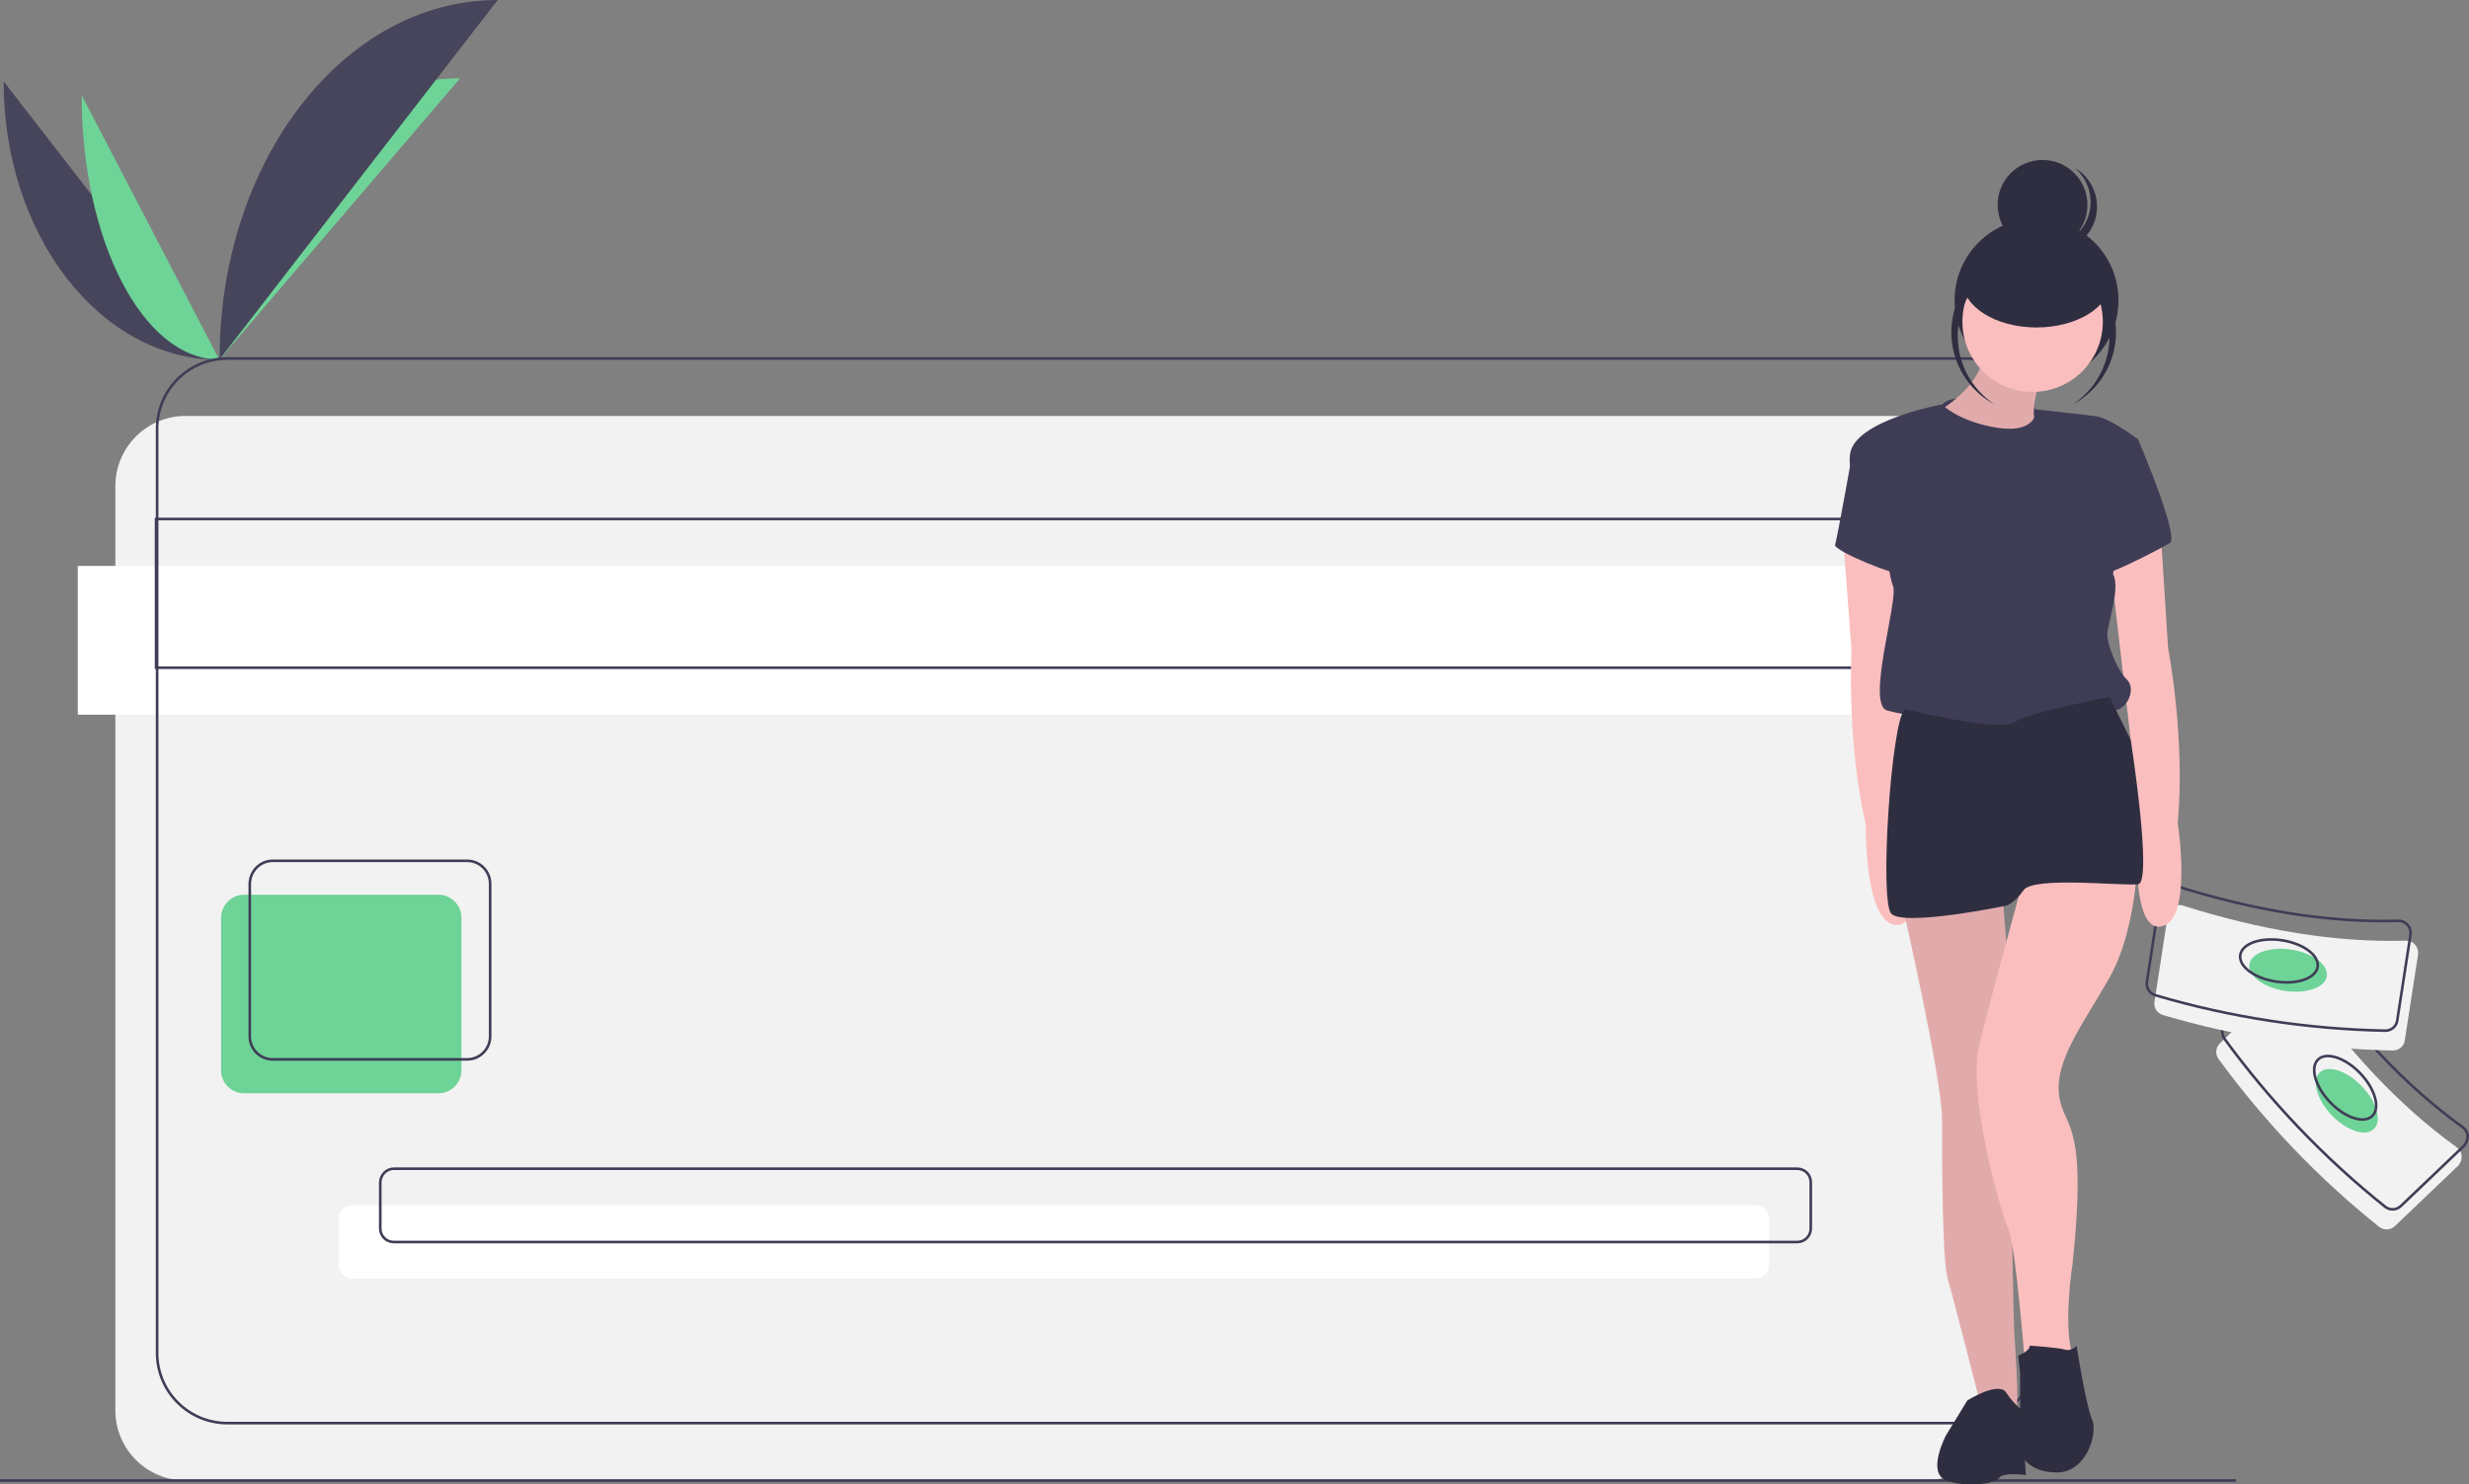 <?xml version="1.0" encoding="utf-8"?>
<!-- Generator: Adobe Illustrator 24.3.0, SVG Export Plug-In . SVG Version: 6.00 Build 0)  -->
<svg version="1.1" id="e7488108-d109-4f1a-9adc-e459030aba2c"
	 xmlns="http://www.w3.org/2000/svg" xmlns:xlink="http://www.w3.org/1999/xlink" x="0px" y="0px" viewBox="0 0 946 568.9"
	 style="enable-background:new 0 0 946 568.9;" xml:space="preserve">
<rect x="0" y="0" width="946" height="568.9" fill="#808080" stroke="none"/>
<style type="text/css">
	.st0{fill:#46455B;}
	.st1{fill:#6ED397;}
	.st2{fill:#F2F2F2;}
	.st3{fill:#FFFFFF;}
	.st4{fill:none;stroke:#3F3D56;stroke-miterlimit:10;}
	.st5{fill:#2F2E41;}
	.st6{fill:#3F3D56;}
	.st7{fill:#FBBEBE;}
	.st8{opacity:0.1;enable-background:new    ;}
</style>
<path class="st0" d="M1.4,31.2c0,59,37,106.7,82.7,106.7"/>
<path class="st1" d="M84.1,137.8C84.1,78.2,125.3,30,176.3,30"/>
<path class="st1" d="M31.3,36.5c0,56,23.6,101.3,52.7,101.3"/>
<path class="st0" d="M84.1,137.8C84.1,61.6,131.8,0,190.7,0"/>
<path class="st2" d="M71.1,159.4h666.2c14.8,0,26.9,12,26.9,26.9v354.2c0,14.8-12,26.9-26.9,26.9H71.1c-14.8,0-26.9-12-26.9-26.9
	V186.3C44.2,171.4,56.3,159.4,71.1,159.4z"/>
<rect x="29.8" y="216.9" class="st3" width="720" height="57"/>
<path class="st3" d="M134.9,461.9h537.7c2.9,0,5.2,2.3,5.2,5.2v17.7c0,2.9-2.3,5.2-5.2,5.2H134.9c-2.9,0-5.2-2.3-5.2-5.2v-17.7
	C129.8,464.2,132.1,461.9,134.9,461.9z"/>
<path class="st4" d="M87.1,137.4h666.2c14.8,0,26.9,12,26.9,26.9v354.2c0,14.8-12,26.9-26.9,26.9H87.1c-14.8,0-26.9-12-26.9-26.9
	V164.3C60.2,149.4,72.3,137.4,87.1,137.4z"/>
<rect x="59.8" y="198.9" class="st4" width="720" height="57"/>
<path class="st1" d="M93.5,342.9H168c4.8,0,8.8,3.9,8.8,8.8v58.5c0,4.8-3.9,8.8-8.8,8.8H93.5c-4.8,0-8.8-3.9-8.8-8.8v-58.5
	C84.8,346.8,88.7,342.9,93.5,342.9z"/>
<path class="st4" d="M104.5,329.9H179c4.8,0,8.8,3.9,8.8,8.8v58.5c0,4.8-3.9,8.8-8.8,8.8h-74.5c-4.8,0-8.8-3.9-8.8-8.8v-58.5
	C95.8,333.8,99.7,329.9,104.5,329.9z"/>
<path class="st4" d="M150.9,447.9h537.7c2.9,0,5.2,2.3,5.2,5.2v17.7c0,2.9-2.3,5.2-5.2,5.2H150.9c-2.9,0-5.2-2.3-5.2-5.2v-17.7
	C145.8,450.2,148.1,447.9,150.9,447.9z"/>
<line class="st4" x1="0" y1="567.4" x2="856.7" y2="567.4"/>
<path class="st2" d="M941.8,446.8l-24.2,23.1c-1.7,1.6-4.2,1.7-6,0.3c-23.3-18.6-44-40.3-61.6-64.4c-1.3-1.9-1.1-4.4,0.6-6
	l24.3-23.2c1.8-1.7,4.7-1.7,6.5,0.1c0.2,0.2,0.3,0.3,0.4,0.5c17.7,25.3,37.4,46.6,59.5,62.5c2.1,1.5,2.5,4.3,1,6.4
	C942.2,446.4,942,446.6,941.8,446.8z"/>
<path class="st4" d="M944.1,439.1l-24.2,23.1c-1.7,1.6-4.2,1.7-6,0.3c-23.3-18.6-44-40.3-61.6-64.4c-1.3-1.9-1.1-4.4,0.6-6
	l24.3-23.2c1.8-1.7,4.7-1.7,6.5,0.1c0.2,0.2,0.3,0.3,0.4,0.5c17.7,25.3,37.4,46.6,59.5,62.5c2.1,1.5,2.5,4.3,1,6.4
	C944.5,438.7,944.3,438.9,944.1,439.1z"/>
<ellipse transform="matrix(0.723 -0.691 0.691 0.723 -41.913 738.336)" class="st1" cx="898.9" cy="421.4" rx="8" ry="15"/>
<ellipse transform="matrix(0.723 -0.691 0.691 0.723 -38.647 736.546)" class="st4" cx="898.3" cy="416.4" rx="8" ry="15"/>
<path class="st2" d="M926.5,365.7l-5.1,33c-0.3,2.3-2.3,3.9-4.6,3.9c-29.8-0.6-59.4-5.1-88.1-13.6c-2.2-0.7-3.6-2.8-3.2-5.1
	l5.1-33.2c0.4-2.5,2.7-4.2,5.2-3.8c0.2,0,0.5,0.1,0.7,0.2c29.5,9.3,58,14.2,85.3,13.4c2.5-0.1,4.6,1.9,4.7,4.4
	C926.5,365.1,926.5,365.4,926.5,365.7z"/>
<path class="st4" d="M923.6,358.1l-5.1,33c-0.3,2.3-2.3,3.9-4.6,3.9c-29.8-0.6-59.4-5.1-88.1-13.6c-2.2-0.7-3.6-2.8-3.2-5.1
	l5.1-33.2c0.4-2.5,2.7-4.2,5.2-3.8c0.2,0,0.5,0.1,0.7,0.2c29.5,9.3,58,14.2,85.3,13.4c2.5-0.1,4.6,1.9,4.7,4.4
	C923.6,357.6,923.6,357.9,923.6,358.1z"/>
<ellipse transform="matrix(0.152 -0.988 0.988 0.152 376.257 1181.837)" class="st1" cx="877" cy="371.6" rx="8" ry="15"/>
<ellipse transform="matrix(0.152 -0.988 0.988 0.152 376.825 1175.351)" class="st4" cx="873.5" cy="368" rx="8" ry="15"/>
<circle class="st5" cx="782.6" cy="78.5" r="17.2"/>
<path class="st5" d="M797.8,87.4c5.2-7.2,4-17.2-2.8-23c0.4,0.3,0.8,0.5,1.3,0.8c7.7,5.5,9.5,16.3,4,24c-5.5,7.7-16.3,9.5-24,4
	c-0.4-0.3-0.8-0.6-1.2-0.9C782.7,96.7,792.6,94.6,797.8,87.4z"/>
<circle class="st5" cx="780.3" cy="115.1" r="31.4"/>
<path class="st6" d="M786.3,162.9c0-0.7-6-6-6-6s-29.9-8.2-35.8-2.2c-3.5,3.3-4.4,8.4-2.2,12.7l27.6,8.2L786.3,162.9z"/>
<path class="st7" d="M782.2,143.8c0,0-6.7,18.7,0,20.2s-35.8,8.2-35.8,8.2l-6.7-12.7c0,0,23.2-11.9,20.2-28.4L782.2,143.8z"/>
<path class="st8" d="M782.2,143.8c0,0-6.7,18.7,0,20.2s-35.8,8.2-35.8,8.2l-6.7-12.7c0,0,23.2-11.9,20.2-28.4L782.2,143.8z"/>
<path class="st7" d="M705.9,202.1l3.5,47c0,0-1.9,35,5.5,67.1c0,0-0.7,38.5,12.1,38.3s2-45.5,2-45.5l-2.1-97L705.9,202.1z"/>
<path class="st7" d="M827.7,201.3l3,47c0,0,6.7,34.4,3.7,67.2c0,0,6,38.1-6.7,39.6s-8.2-44.8-8.2-44.8L808.3,214L827.7,201.3z"/>
<path class="st7" d="M767.2,342.5c0,0,6.7,77.7,4.5,82.1s0,85.1,0,85.1s2.2,30.6,0.7,30.6s-14.2-4.5-14.2-4.5s-9.7-38.1-11.9-45.6
	s-2.2-45.6-2.2-61.2s-14.9-80.7-14.9-80.7L767.2,342.5z"/>
<path class="st8" d="M767.2,342.5c0,0,6.7,77.7,4.5,82.1s0,85.1,0,85.1s2.2,30.6,0.7,30.6s-14.2-4.5-14.2-4.5s-9.7-38.1-11.9-45.6
	s-2.2-45.6-2.2-61.2s-14.9-80.7-14.9-80.7L767.2,342.5z"/>
<path class="st5" d="M753.8,536.7c0,0,11.9-7.5,14.9-3c1.6,2.5,3.6,4.8,6,6.7l1.5,24.9c0,0-8.7-1.2-10.2,1.1s-12.9,3.9-20.4,0.9
	s0-17.2,0-17.2L753.8,536.7z"/>
<path class="st7" d="M818.8,332.3c0,0-0.8,25.1-10.5,42.3s-20.9,31.4-19.4,44.8s11.2,8.2,5.2,65c0,0-3.7,23.2,0,35.1
	s-17.9,7.5-17.9,7.5s-3.7-49.3-6.7-56s-15.7-51.5-11.2-70.2s17.9-67.2,17.9-67.2L818.8,332.3z"/>
<path class="st5" d="M777.7,515.7c0,0,10.5,0.7,13.4,1.5c1.7,0.5,3.4-0.1,4.5-1.5c0,0,3.7,23.2,6,28.4s-2.2,20.2-13.4,20.2
	s-14.2-6.7-14.2-9v-29.1l-0.7-6.7C773.2,519.5,777.7,518,777.7,515.7z"/>
<circle class="st7" cx="778.8" cy="123.3" r="26.9"/>
<path class="st6" d="M780.3,156.9c0,0,0.4,9.3-14.6,7.1s-21.7-9-21.7-9s-32.9,6-35.1,18.7s14.2,32.1,14.2,32.1s0,13.4,2.2,18.7
	s-10.5,45.6-2.2,47.8s13.4,2.2,29.9,6s33.6,4.5,38.8,0s12.7-6,17.9-6s9-8.2,5.2-11.9s-7.5-13.4-7.5-17.2s5.2-17.9,2.2-23.2l9.7-51.5
	c0,0-10.5-8.2-16.4-9S780.3,156.9,780.3,156.9z"/>
<path class="st6" d="M813.5,167.7l5.6,0.4c0,0,16.1,37.7,12.3,40s-23.9,12.7-26.1,11.9S813.5,167.7,813.5,167.7z"/>
<path class="st6" d="M716.5,170.7l-6.3,0.4c0,0-6.3,35.5-7.1,37.7s24.6,12.7,26.9,11.2S716.5,170.7,716.5,170.7z"/>
<path class="st5" d="M808.3,267.1l8.1,16.5c0,0,8.5,54.6,2.8,55.3s-40-3.1-43.8,2.2s-6.7,6-6.7,6s-39.6,8.2-44.1,3s0-73.2,5.2-78.4
	c0,0,36.6,9,41.8,5.2S808.3,267.1,808.3,267.1z"/>
<path class="st5" d="M795.1,100.4c0.4,0.3,0.8,0.5,1.3,0.8c-15.2-8.2-34.3-2.5-42.5,12.7c-7.7,14.2-3.3,32,10.2,41
	c-0.4-0.2-0.9-0.5-1.3-0.7c-14.8-9-19.6-28.2-10.6-43.1C761,96.3,780.3,91.5,795.1,100.4z"/>
<path class="st5" d="M763.3,100.4c-0.4,0.3-0.8,0.5-1.3,0.8c15.2-8.2,34.3-2.5,42.5,12.7c7.7,14.2,3.3,32-10.2,41
	c0.4-0.2,0.9-0.5,1.3-0.7c14.8-9,19.6-28.2,10.6-43.1C797.3,96.3,778.1,91.5,763.3,100.4z"/>
<ellipse class="st5" cx="780.3" cy="107.6" rx="28.4" ry="17.9"/>
</svg>
